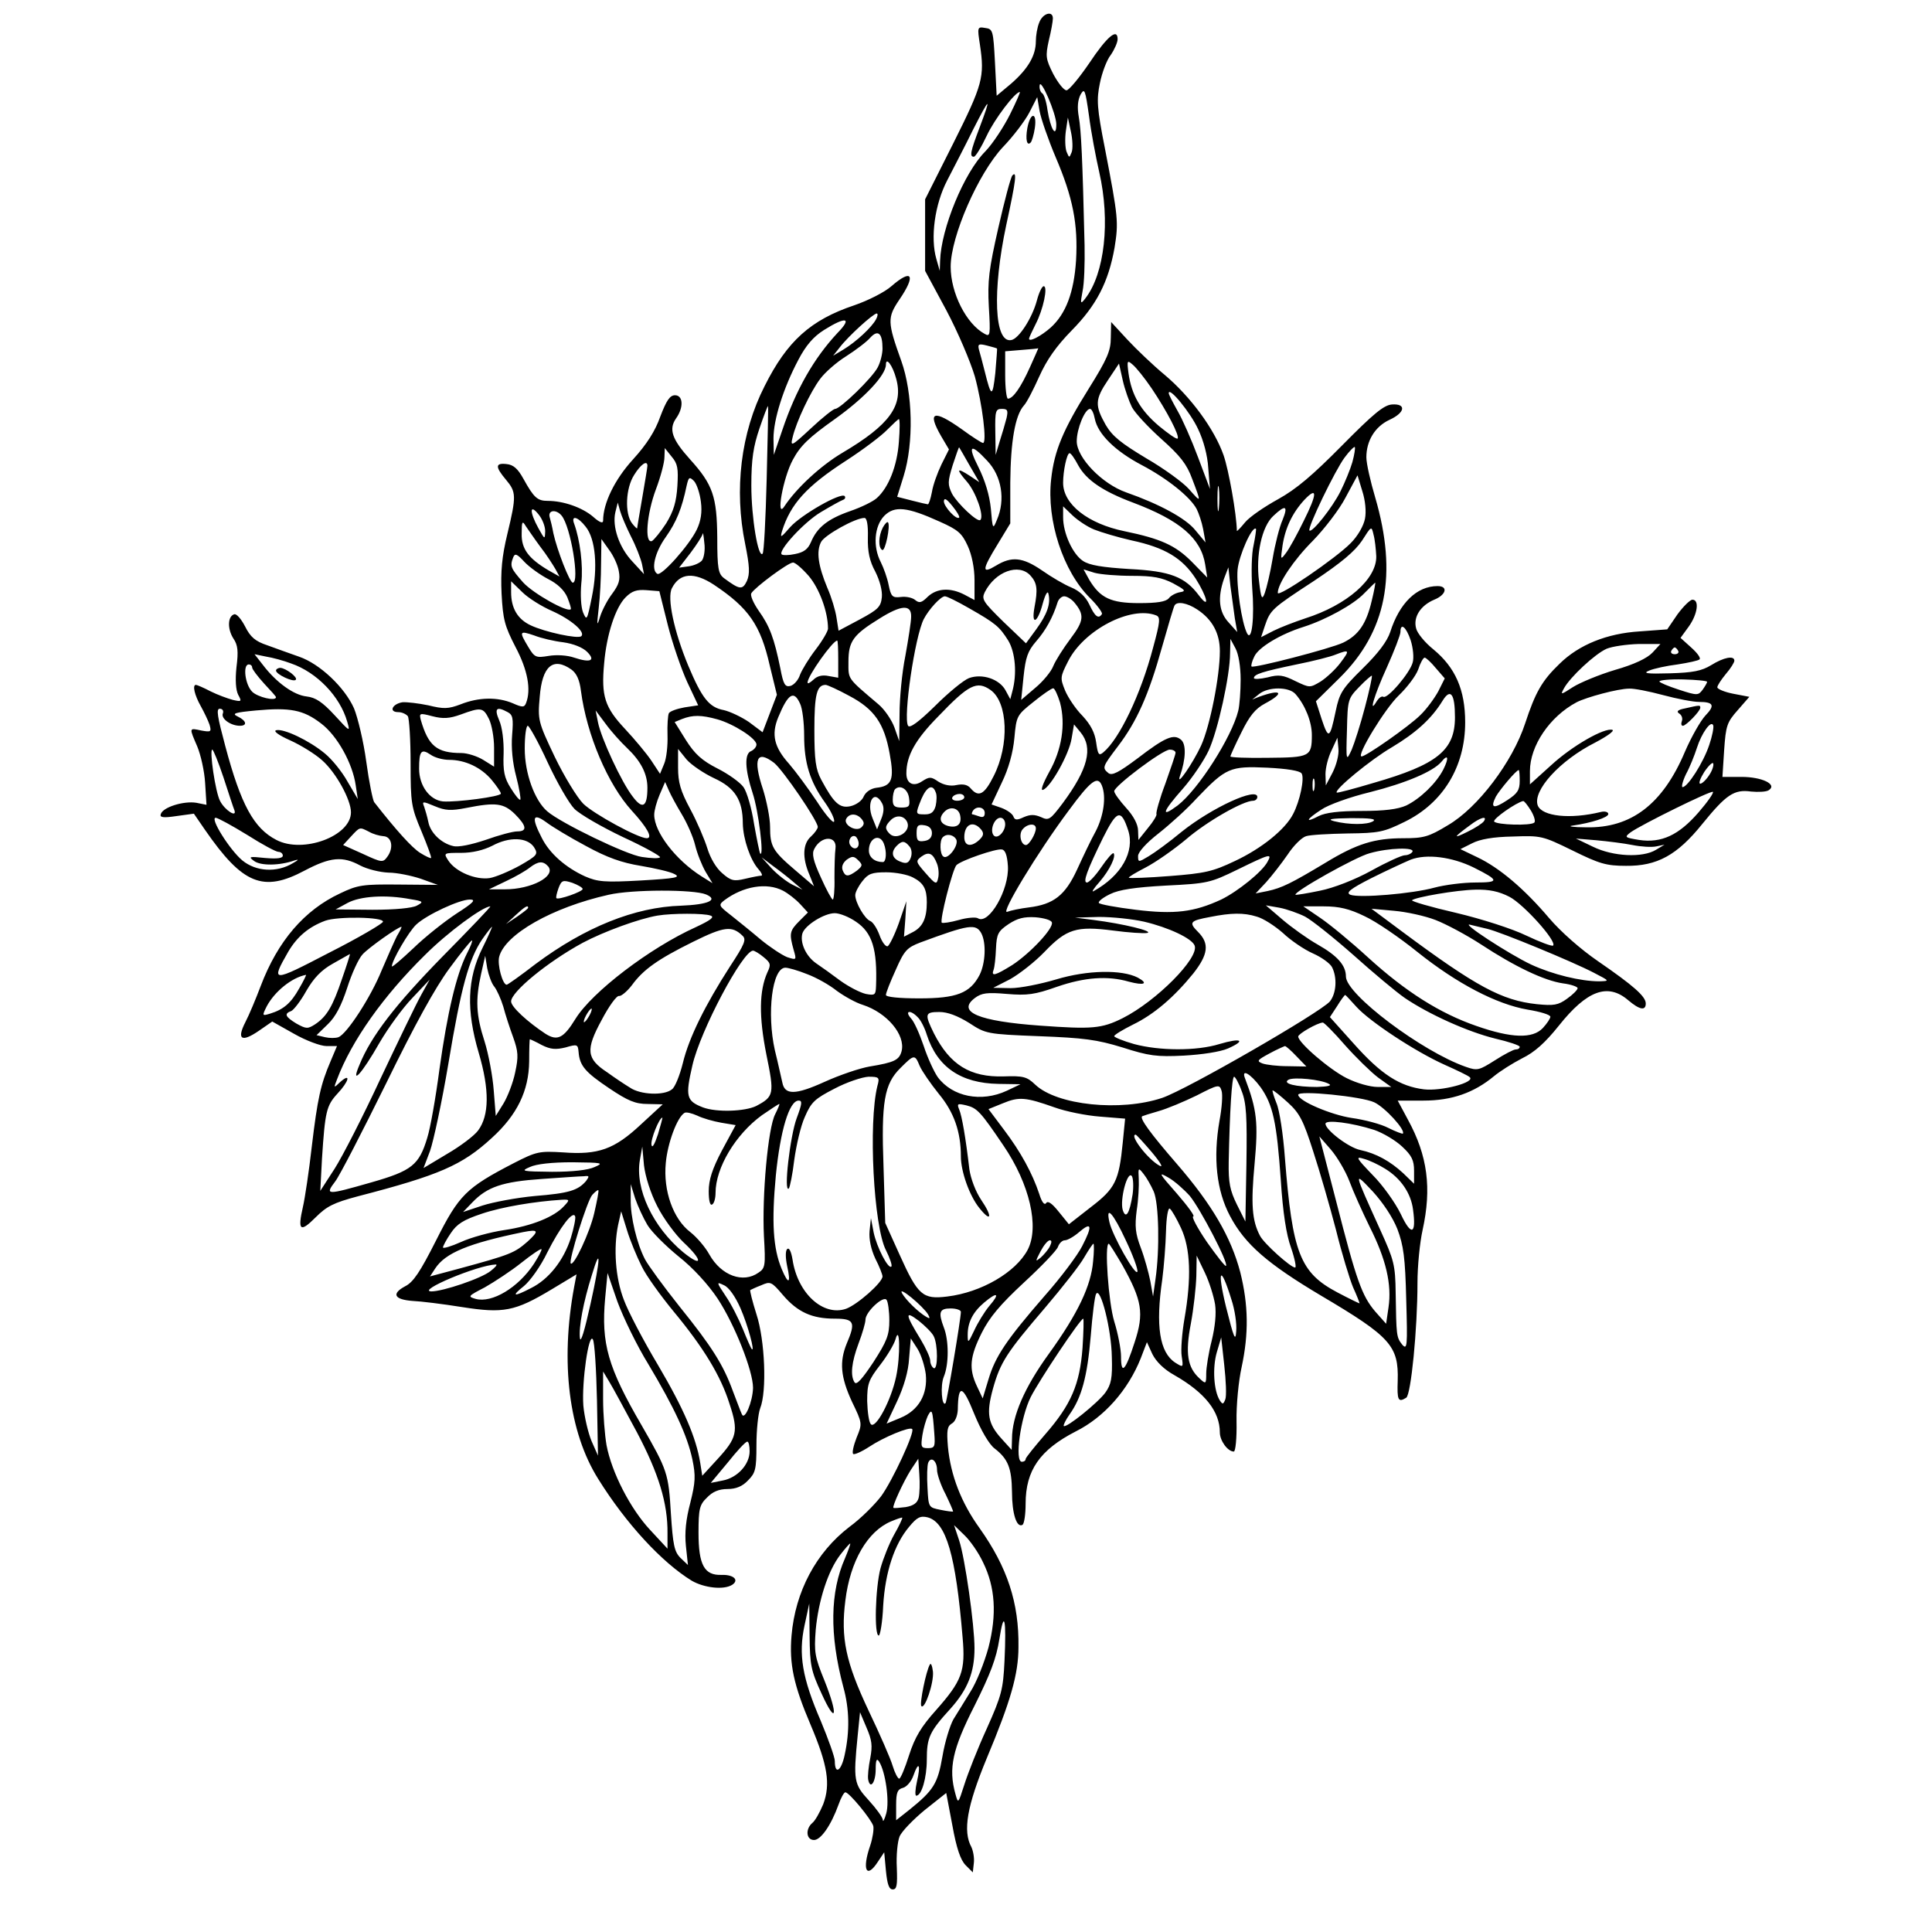 <?xml version="1.0" encoding="UTF-8" standalone="yes"?>
<svg version="1.0" xmlns="http://www.w3.org/2000/svg" width="100mm" height="100mm" viewBox="0 0 479 567" preserveAspectRatio="xMidYMid meet">
  <g transform="translate(0,567) scale(0.1,-0.1)" fill="#000000" stroke="none">
    <path d="M2610 5604 c-6 -14 -10 -39 -10 -55 0 -42 -23 -81 -72 -124 l-43 -36
-5 98 c-5 94 -6 98 -29 101 -23 4 -23 2 -15 -50 14 -94 8 -116 -78 -288 l-83
-165 0 -105 0 -105 62 -115 c34 -64 71 -151 84 -195 22 -81 36 -195 24 -195
-4 0 -32 18 -62 40 -83 59 -103 53 -61 -20 l23 -39 -22 -44 c-12 -25 -25 -61
-28 -81 -4 -20 -9 -36 -12 -36 -2 0 -24 5 -47 11 l-43 11 19 61 c30 97 27 243
-7 338 -41 114 -41 127 -6 179 50 73 38 93 -23 40 -19 -17 -68 -42 -109 -56
-128 -43 -197 -105 -263 -237 -70 -137 -90 -304 -57 -464 13 -65 14 -87 5
-108 -13 -27 -21 -26 -67 8 -17 13 -20 28 -20 119 -1 121 -13 156 -80 230 -53
59 -63 88 -41 120 23 32 21 68 -3 68 -15 0 -25 -15 -43 -62 -15 -43 -40 -82
-80 -126 -54 -59 -88 -129 -88 -180 0 -9 -10 -6 -30 12 -32 27 -87 46 -132 46
-31 0 -41 9 -72 65 -16 29 -29 41 -49 43 -34 4 -34 -8 -2 -46 30 -36 31 -47 4
-159 -16 -66 -20 -110 -17 -175 4 -76 9 -95 41 -157 36 -68 46 -125 31 -164
-5 -13 -10 -14 -39 -1 -45 19 -100 18 -153 -3 -37 -14 -50 -14 -95 -3 -29 6
-63 10 -76 9 -30 -5 -41 -29 -12 -29 11 0 23 -6 28 -12 4 -7 8 -69 8 -138 0
-118 2 -129 32 -200 17 -41 30 -76 28 -78 -1 -2 -16 5 -32 15 -24 15 -70 66
-135 149 -4 6 -15 59 -23 118 -8 60 -25 130 -36 157 -27 61 -100 131 -162 152
-26 9 -67 24 -92 33 -36 12 -50 24 -66 56 -11 21 -25 38 -32 35 -19 -6 -20
-43 -2 -71 13 -19 15 -37 9 -84 -4 -38 -2 -67 5 -81 11 -20 10 -21 -16 -15
-15 4 -45 15 -65 25 -21 11 -40 19 -43 19 -11 0 -4 -30 14 -62 10 -18 22 -43
26 -55 6 -21 4 -22 -24 -17 -37 8 -36 9 -12 -47 10 -24 21 -72 23 -107 l4 -64
-30 6 c-37 6 -98 -13 -104 -33 -4 -10 6 -12 46 -6 l51 7 33 -48 c110 -159 170
-184 292 -119 76 40 111 43 163 15 21 -11 58 -20 83 -21 25 0 68 -9 95 -18
l50 -18 -115 1 c-105 1 -120 -1 -172 -26 -105 -49 -183 -140 -233 -272 -14
-37 -34 -85 -45 -106 -26 -51 -11 -60 40 -25 l39 27 64 -36 c35 -20 78 -36 95
-36 l31 0 -19 -45 c-29 -68 -38 -108 -55 -250 -8 -71 -20 -151 -26 -177 -16
-70 -8 -76 37 -31 33 33 53 43 124 62 239 62 306 91 393 171 75 68 109 139
110 225 0 36 1 65 2 65 1 0 17 -7 35 -17 26 -13 41 -14 70 -7 34 10 36 9 38
-13 3 -41 20 -60 90 -107 55 -37 77 -46 113 -46 l44 -1 -64 -59 c-78 -73 -125
-90 -229 -82 -69 4 -77 3 -145 -32 -139 -72 -160 -93 -227 -226 -47 -93 -67
-123 -91 -135 -41 -22 -32 -39 22 -43 24 -1 89 -9 145 -18 121 -19 155 -13
263 52 l73 44 -7 -37 c-41 -221 -16 -426 71 -564 81 -130 186 -244 274 -298
36 -21 94 -28 119 -12 21 14 4 30 -31 29 -51 -2 -68 29 -68 124 0 70 3 82 25
103 16 17 35 25 60 25 25 0 44 8 60 25 22 22 25 32 25 104 0 44 5 92 11 108
20 50 14 200 -11 276 -12 38 -20 70 -18 71 2 1 16 8 32 14 27 12 30 11 64 -29
43 -50 85 -69 152 -69 57 0 62 -10 35 -73 -22 -54 -18 -98 15 -170 31 -64 31
-65 14 -106 -9 -23 -14 -45 -10 -48 3 -3 24 6 47 21 42 28 119 60 126 52 9 -8
-58 -152 -91 -197 -19 -25 -60 -66 -93 -90 -98 -75 -159 -190 -170 -319 -7
-83 6 -145 56 -262 50 -118 59 -174 37 -233 -10 -24 -24 -49 -32 -55 -21 -18
-18 -50 5 -50 20 0 50 43 72 104 7 20 16 36 20 36 11 0 76 -79 82 -99 2 -10
-2 -36 -9 -57 -25 -72 -11 -100 23 -47 l18 27 5 -54 c4 -40 9 -55 20 -55 12 0
14 12 12 64 -2 35 2 76 8 91 6 15 40 50 74 78 l63 50 18 -95 c12 -67 24 -102
39 -117 l21 -21 3 27 c2 15 -2 36 -7 47 -26 47 -13 121 45 261 70 167 93 247
93 326 2 130 -33 235 -114 349 -54 75 -85 155 -93 239 -4 48 -2 60 11 68 10 5
17 22 18 41 1 76 14 73 48 -12 20 -49 44 -90 60 -102 40 -31 50 -58 51 -127 0
-65 14 -107 31 -97 5 4 9 31 9 62 0 98 42 158 147 212 84 42 154 122 191 215
l18 47 16 -35 c11 -22 34 -45 65 -62 89 -51 133 -106 133 -168 0 -24 23 -56
41 -56 5 0 9 39 8 88 -1 48 6 120 15 160 21 98 20 182 -4 278 -27 103 -83 199
-186 318 -78 90 -110 134 -102 140 2 1 23 8 48 15 25 7 75 28 112 46 64 33 67
33 73 14 4 -11 1 -51 -6 -88 -19 -109 -9 -205 31 -280 44 -83 110 -140 268
-234 203 -120 227 -147 224 -249 -2 -57 1 -65 25 -50 14 9 33 201 33 337 0 50
7 119 15 155 27 123 15 218 -43 324 l-30 56 76 0 c83 0 148 23 207 72 17 14
53 37 82 52 37 18 68 46 108 96 82 103 143 126 203 75 34 -29 52 -32 52 -10 0
21 -37 53 -140 124 -51 35 -109 86 -144 127 -72 85 -145 147 -210 178 l-50 24
34 17 c23 12 62 19 120 20 83 3 87 2 175 -41 79 -39 99 -45 157 -45 91 -1 150
31 224 123 70 86 93 102 143 95 21 -2 45 -1 52 4 26 17 -20 39 -80 39 l-56 0
5 78 c5 72 8 82 40 118 l34 39 -47 9 c-26 5 -47 14 -47 19 0 5 11 22 25 39 14
16 25 34 25 39 0 16 -31 10 -68 -13 -28 -17 -53 -22 -121 -24 -68 -2 -81 0
-61 8 14 6 51 14 83 18 32 5 61 11 65 15 4 4 -7 19 -25 35 l-31 28 24 33 c26
36 32 79 11 79 -7 0 -27 -20 -44 -43 l-30 -44 -81 -6 c-96 -6 -178 -39 -235
-95 -52 -50 -71 -84 -101 -175 -37 -113 -139 -248 -227 -299 -56 -34 -71 -38
-130 -38 -85 0 -137 -16 -229 -72 -100 -60 -128 -74 -170 -83 l-35 -7 31 33
c17 19 45 55 63 81 17 26 41 50 54 54 12 4 67 7 122 8 92 1 106 4 167 34 113
55 178 162 178 292 0 96 -29 161 -93 214 -25 20 -48 48 -51 62 -9 33 13 67 53
84 35 14 42 40 10 40 -61 0 -112 -50 -139 -135 -9 -27 -35 -62 -81 -107 -60
-59 -68 -72 -79 -125 -17 -81 -21 -84 -41 -24 l-17 53 69 68 c138 136 171 304
105 530 -14 47 -26 100 -26 118 0 48 25 90 68 110 46 21 50 48 7 45 -24 -2
-54 -27 -146 -120 -87 -88 -134 -128 -188 -158 -40 -22 -84 -52 -97 -68 -13
-16 -24 -27 -24 -25 -1 50 -24 179 -39 222 -27 77 -97 172 -173 236 -35 29
-84 76 -110 104 l-47 51 -1 -46 c0 -38 -10 -62 -65 -150 -75 -120 -101 -182
-110 -265 -14 -121 35 -271 114 -349 22 -22 37 -43 35 -47 -10 -16 -21 -7 -37
28 -11 23 -29 40 -53 50 -20 8 -59 31 -86 50 -57 39 -89 42 -135 14 -43 -26
-41 -12 5 63 l37 61 0 120 c1 120 14 197 40 226 8 8 28 47 45 85 22 49 50 89
95 135 73 74 108 142 126 243 12 75 11 88 -28 290 -24 121 -25 145 -15 193 6
30 20 68 32 83 11 16 20 37 20 46 0 34 -31 8 -83 -70 -30 -44 -60 -80 -67 -80
-8 0 -25 22 -39 48 -22 44 -23 52 -13 98 7 28 12 57 12 65 0 24 -30 15 -40
-12z m50 -299 c0 -42 -17 -14 -26 43 -3 23 -10 45 -15 48 -5 3 -9 13 -8 22 1
29 49 -81 49 -113z m126 -140 c33 -144 16 -298 -41 -371 -14 -18 -15 -16 -8
21 5 22 7 83 6 135 -6 253 -10 338 -17 377 -5 28 -3 49 5 65 12 21 14 15 25
-62 6 -47 20 -121 30 -165z m-262 169 c-18 -36 -50 -85 -72 -108 -63 -63 -130
-227 -133 -321 l-1 -30 -10 35 c-18 62 -5 160 32 231 18 35 53 102 76 149 50
98 54 99 19 6 -27 -71 -30 -86 -17 -86 5 0 22 28 38 62 23 49 83 128 97 128 2
0 -11 -30 -29 -66z m134 -125 c51 -119 66 -197 60 -303 -6 -94 -30 -157 -74
-197 -28 -25 -64 -44 -64 -33 0 3 9 22 19 42 23 44 37 112 24 112 -5 0 -14
-19 -20 -42 -14 -52 -53 -112 -75 -116 -50 -10 -56 144 -15 337 29 133 32 161
18 146 -5 -6 -23 -74 -41 -153 -28 -123 -32 -157 -28 -232 5 -84 4 -89 -12
-80 -54 29 -100 120 -100 197 0 89 81 274 153 351 30 31 65 77 78 102 l23 45
7 -41 c4 -22 25 -83 47 -135z m47 14 c-7 -17 -7 -17 -15 2 -4 11 -5 38 -2 60
l6 40 9 -42 c5 -23 6 -50 2 -60z m-574 -490 c-12 -23 -58 -66 -96 -89 l-30
-18 19 24 c25 33 99 100 109 100 4 0 3 -8 -2 -17z m-113 -40 c-69 -74 -122
-166 -162 -285 l-25 -73 -1 48 c0 56 29 148 73 231 22 42 44 68 76 88 64 40
83 36 39 -9z m132 -46 c0 -15 -6 -40 -14 -55 -16 -31 -110 -122 -125 -122 -5
0 -37 -25 -71 -57 -57 -53 -61 -55 -54 -27 11 47 53 135 81 172 14 19 48 49
77 67 28 18 60 42 70 54 23 25 36 13 36 -32z m336 0 c1 -1 -2 -33 -5 -72 -8
-72 -12 -72 -31 5 -6 25 -14 53 -17 64 -4 16 -1 18 23 12 16 -4 30 -8 30 -9z
m97 -54 c-27 -60 -50 -93 -65 -93 -4 0 -8 31 -8 69 l0 70 48 4 c26 2 48 4 49
5 1 1 -10 -24 -24 -55z m-393 -34 c22 -79 -19 -136 -158 -218 -64 -38 -135
-104 -170 -157 -26 -40 -4 84 25 137 22 41 47 65 123 119 87 62 150 129 150
160 0 24 20 -3 30 -41z m750 -29 c45 -67 83 -140 76 -147 -3 -3 -27 14 -55 37
-54 46 -80 91 -89 154 -5 38 -4 40 12 26 10 -8 35 -39 56 -70z m-58 -55 c9
-17 48 -59 86 -93 56 -50 75 -74 91 -118 27 -71 27 -71 -10 -29 -17 19 -73 60
-125 90 -73 44 -99 64 -119 98 -32 57 -32 74 7 132 l32 48 11 -49 c6 -27 19
-63 27 -79z m194 -64 c16 -33 28 -78 30 -115 l5 -61 -35 93 c-19 51 -46 112
-60 136 -14 25 -26 48 -26 52 0 21 64 -57 86 -105z m-1266 -148 c-3 -117 -8
-215 -12 -218 -13 -14 -33 106 -33 200 0 78 6 115 24 168 13 38 24 67 25 65 1
-2 -1 -98 -4 -215z m704 180 c-4 -16 -13 -46 -20 -68 l-12 -40 -1 68 c-1 61 1
67 19 67 17 0 19 -4 14 -27z m259 -2 c9 -45 60 -95 138 -136 74 -39 142 -93
161 -129 6 -12 15 -38 19 -59 l7 -39 -30 36 c-28 35 -106 77 -203 111 -71 25
-145 102 -145 150 0 37 24 95 39 95 5 0 11 -13 14 -29z m-575 -68 c-5 -70 -30
-134 -65 -165 -11 -10 -46 -27 -78 -38 -66 -23 -97 -48 -115 -91 -9 -21 -21
-30 -47 -35 -18 -4 -36 -4 -39 -1 -11 11 66 95 115 124 30 18 59 34 65 36 6 2
8 7 5 11 -11 12 -128 -55 -160 -91 -27 -31 -30 -33 -24 -12 25 80 72 132 188
207 51 33 105 74 121 91 17 17 32 31 34 31 3 0 3 -30 0 -67z m207 -68 l29 -50
-27 18 c-40 26 -42 21 -9 -17 26 -30 51 -101 39 -112 -8 -8 -67 48 -83 77 -13
27 -13 35 2 84 10 30 18 54 19 52 1 -1 14 -24 30 -52z m52 13 c43 -45 54 -115
29 -173 -12 -30 -13 -29 -18 32 -4 40 -17 83 -37 123 -32 63 -23 71 26 18z
m1072 -4 c-6 -21 -22 -60 -35 -86 -24 -48 -83 -122 -91 -115 -7 7 76 178 103
214 14 19 28 33 30 31 2 -2 -1 -22 -7 -44z m-1981 -70 c-3 -47 -11 -74 -33
-110 -17 -26 -36 -49 -42 -52 -22 -7 -15 80 12 152 14 37 25 79 25 94 l1 27
20 -25 c18 -21 20 -35 17 -86z m1176 61 c24 -44 73 -77 161 -110 138 -52 200
-105 212 -182 l6 -38 -46 47 c-48 48 -91 67 -197 89 -107 22 -180 79 -180 142
0 35 11 87 19 87 4 0 15 -16 25 -35z m-1264 -2 c0 -5 -7 -46 -15 -93 -8 -47
-15 -87 -15 -90 0 -3 -7 4 -15 14 -22 29 -19 103 6 142 19 31 39 45 39 27z
m157 -106 c4 -30 0 -56 -12 -81 -22 -46 -104 -138 -116 -130 -19 11 -8 62 25
108 31 44 47 83 61 150 6 26 8 28 22 14 8 -9 17 -36 20 -61z m1949 -49 c-4
-21 -21 -51 -42 -72 -43 -44 -214 -161 -214 -146 0 27 47 97 103 153 34 35 78
92 96 127 l35 65 14 -46 c9 -28 12 -60 8 -81z m-429 30 c-2 -18 -4 -6 -4 27 0
33 2 48 4 33 2 -15 2 -42 0 -60z m249 -37 c-19 -39 -42 -81 -52 -94 -16 -21
-16 -21 -10 22 8 52 29 96 64 134 39 41 38 18 -2 -62z m-1011 10 c-8 -8 -45
32 -45 48 1 11 8 7 25 -14 13 -16 22 -31 20 -34z m-963 -56 c14 -27 28 -63 32
-80 l6 -30 -34 37 c-39 41 -60 103 -50 145 l7 28 7 -25 c4 -14 18 -47 32 -75z
m-252 16 c-1 -25 -1 -25 -20 9 -26 47 -26 73 0 41 11 -13 20 -35 20 -50z
m1158 28 c54 -24 65 -34 82 -71 12 -26 20 -65 20 -101 l0 -58 -30 16 c-41 21
-80 19 -107 -6 -18 -18 -25 -20 -37 -10 -8 7 -27 11 -42 9 -25 -3 -29 1 -36
35 -4 21 -15 51 -23 67 -24 46 -19 106 10 136 30 30 66 27 163 -17z m453 -23
c20 -8 70 -23 110 -32 98 -21 149 -52 188 -112 34 -54 43 -93 10 -50 -41 55
-84 72 -204 78 -80 5 -118 11 -137 24 -30 20 -58 81 -58 128 l0 32 28 -27 c15
-14 43 -33 63 -41z m553 28 c-9 -20 -22 -71 -29 -113 -7 -42 -18 -87 -23 -101
-8 -22 -11 -18 -17 34 -10 77 8 161 42 192 36 34 44 30 27 -12z m-2116 13 c27
-32 54 -197 33 -197 -9 0 -46 95 -57 145 -3 17 -8 38 -11 48 -5 20 19 23 35 4z
m71 -33 c29 -36 36 -119 18 -206 -14 -69 -15 -71 -26 -45 -6 16 -8 51 -5 85 6
53 -4 128 -21 175 -10 26 11 21 34 -9z m828 -31 c-1 -42 5 -70 22 -101 13 -26
21 -56 19 -75 -3 -28 -11 -36 -65 -65 l-62 -33 -6 38 c-3 21 -15 61 -27 88
-27 65 -33 107 -18 135 11 20 100 70 127 70 7 0 11 -20 10 -57z m-961 -28 c18
-23 37 -53 44 -65 l12 -22 -32 18 c-59 35 -80 63 -79 108 0 36 2 39 12 22 7
-10 26 -38 43 -61z m2453 -27 c2 -67 -86 -144 -209 -183 -30 -10 -72 -26 -92
-36 l-37 -19 11 33 c16 47 20 51 144 132 81 54 120 87 141 118 28 44 28 44 34
18 4 -14 7 -43 8 -63z m-360 32 c-6 -25 -7 -80 -4 -126 7 -85 -1 -159 -15
-133 -16 31 -32 141 -28 187 4 42 43 130 54 120 1 -2 -2 -24 -7 -48z m-1619
-45 c-6 -7 -23 -15 -39 -17 l-28 -4 34 44 c18 24 34 49 35 55 1 7 3 -5 5 -26
3 -21 -1 -44 -7 -52z m-244 -31 c5 -26 0 -40 -19 -66 -14 -18 -30 -49 -36 -68
-9 -30 -10 -27 -4 25 4 33 7 92 7 131 l1 72 22 -31 c13 -17 26 -45 29 -63z
m-208 -23 c28 -14 48 -33 57 -54 7 -18 12 -33 10 -35 -10 -10 -110 46 -140 79
-36 41 -39 47 -29 73 5 13 11 11 33 -13 14 -15 46 -38 69 -50z m766 8 c31 -37
56 -105 56 -154 0 -7 -16 -35 -36 -61 -20 -26 -40 -59 -46 -74 -5 -16 -18 -30
-28 -33 -16 -4 -21 4 -30 52 -18 88 -31 123 -63 168 -16 23 -26 46 -22 52 10
17 108 90 122 90 6 1 27 -17 47 -40z m650 2 c20 -22 22 -41 12 -93 -10 -55 9
-47 24 10 8 29 15 40 17 29 7 -29 -4 -60 -36 -104 l-30 -41 -66 63 c-60 59
-65 66 -55 87 31 61 100 86 134 49z m299 -1 c61 0 87 -5 120 -22 35 -19 39
-23 20 -26 -12 -2 -27 -10 -33 -18 -9 -10 -34 -14 -87 -14 -83 0 -114 15 -146
68 l-17 31 32 -10 c18 -5 68 -9 111 -9z m301 -125 l7 -40 -25 28 c-29 31 -33
73 -14 128 l13 34 6 -55 c4 -30 10 -73 13 -95z m-1529 99 c102 -68 137 -118
164 -237 l21 -86 -21 -55 -21 -55 -40 30 c-22 15 -56 31 -74 35 -43 8 -64 35
-104 130 -42 101 -63 200 -48 228 23 45 65 48 123 10z m-475 -77 c56 -25 99
-62 86 -74 -9 -9 -107 12 -149 32 -38 18 -57 50 -57 97 l0 32 33 -32 c17 -17
57 -42 87 -55z m2406 31 c-16 -69 -39 -102 -84 -124 -38 -18 -263 -76 -269
-70 -2 2 1 15 8 29 12 27 77 66 144 87 66 21 148 66 179 99 17 17 31 31 32 31
1 0 -3 -24 -10 -52z m-2066 -73 c14 -55 40 -130 57 -167 l32 -68 -40 -6 c-22
-4 -42 -11 -46 -17 -3 -6 -5 -35 -4 -65 1 -30 -3 -68 -10 -84 l-12 -29 -25 38
c-14 21 -49 63 -78 94 -59 63 -70 96 -61 192 7 84 33 164 63 194 19 19 33 23
61 21 l38 -3 25 -100z m884 50 c79 -45 89 -54 115 -95 21 -35 26 -98 12 -149
l-6 -23 -14 26 c-18 33 -68 50 -107 36 -16 -6 -61 -43 -100 -82 -48 -47 -74
-66 -79 -58 -15 24 20 262 46 313 15 29 50 67 62 67 6 0 38 -16 71 -35z m308
18 c31 -37 30 -54 -10 -107 -21 -28 -44 -64 -51 -81 -6 -16 -30 -45 -53 -64
l-41 -35 7 69 c6 56 12 74 37 103 28 32 49 70 63 115 3 9 12 17 19 17 8 0 21
-8 29 -17z m362 -22 c44 -29 66 -70 66 -122 0 -74 -29 -220 -55 -277 -24 -52
-75 -126 -62 -89 17 48 19 93 3 106 -21 18 -46 8 -128 -55 -55 -41 -74 -51
-85 -43 -19 16 -18 18 28 79 55 72 90 150 129 290 18 63 34 118 37 123 7 13
37 8 67 -12z m-840 -21 c0 -14 -8 -65 -17 -115 -10 -49 -17 -126 -17 -170 l-1
-80 -14 40 c-8 22 -29 53 -47 68 -93 79 -88 72 -88 125 0 60 14 79 90 126 65
41 95 43 94 6z m719 4 c13 -5 12 -18 -9 -95 -36 -137 -99 -268 -146 -307 -13
-11 -16 -7 -21 29 -4 29 -16 52 -40 78 -20 20 -42 53 -51 74 -15 37 -15 40 9
87 46 91 184 163 258 134z m747 -73 c7 -22 10 -51 6 -65 -8 -31 -74 -108 -86
-101 -5 3 -13 -3 -19 -12 -26 -44 -8 17 29 98 22 49 40 96 40 104 0 29 17 15
30 -24z m-2487 -6 c29 -4 57 -15 70 -28 26 -26 10 -33 -38 -17 -20 7 -52 9
-75 5 -37 -6 -41 -5 -60 27 -27 45 -26 48 18 33 20 -8 59 -17 85 -20z m807
-50 l0 -54 -28 5 c-19 4 -34 0 -45 -11 -10 -9 -17 -13 -17 -8 0 19 74 123 87
123 2 0 3 -25 3 -55z m1181 -59 c0 -34 -3 -76 -7 -92 -19 -77 -117 -231 -178
-278 -51 -38 -45 -19 16 50 28 32 62 83 75 111 27 58 63 221 63 286 l1 42 15
-28 c9 -17 15 -54 15 -91z m1209 79 c-16 -17 -54 -35 -110 -51 -47 -14 -102
-37 -123 -50 -37 -24 -38 -24 -27 -4 18 33 91 101 125 116 17 7 59 13 94 14
l64 0 -23 -25z m75 5 c3 -5 -1 -10 -10 -10 -9 0 -13 5 -10 10 3 6 8 10 10 10
2 0 7 -4 10 -10z m-991 -35 c-14 -19 -41 -44 -58 -55 -32 -19 -32 -19 -74 1
-36 18 -49 20 -82 11 -22 -5 -40 -6 -40 -2 0 11 24 19 125 40 50 10 101 23
115 29 41 16 42 13 14 -24z m-3080 -2 c76 -26 144 -97 165 -171 9 -31 8 -30
-37 19 -36 39 -56 52 -82 55 -38 4 -89 41 -128 92 l-25 32 34 -7 c19 -3 52
-12 73 -20z m3360 -14 l26 -30 -19 -38 c-11 -20 -34 -52 -53 -70 -32 -32 -159
-121 -172 -121 -17 0 69 141 109 179 24 23 50 57 57 76 6 19 15 35 19 35 4 0
19 -14 33 -31z m-3474 2 c0 -5 16 -26 35 -47 19 -20 35 -38 35 -40 0 -13 -54
0 -70 16 -21 21 -28 80 -10 80 6 0 10 -4 10 -9z m937 -6 c15 -11 24 -30 28
-63 17 -129 79 -274 149 -351 45 -49 63 -81 44 -81 -25 0 -155 71 -186 101
-18 18 -56 80 -84 138 -49 103 -50 108 -44 176 7 90 39 118 93 80z m2329 -110
c-13 -50 -31 -106 -39 -125 -16 -35 -17 -35 -14 57 2 90 3 93 36 127 19 20 36
34 37 33 2 -1 -7 -43 -20 -92z m1004 74 c0 -3 -6 -13 -13 -23 -13 -17 -15 -18
-70 0 -31 10 -57 21 -57 24 0 4 31 7 70 6 38 -1 70 -4 70 -7z m-2518 -41 c74
-39 103 -81 119 -170 14 -76 7 -95 -39 -100 -16 -2 -31 -12 -37 -25 -5 -13
-22 -25 -39 -29 -32 -7 -49 9 -86 78 -16 30 -20 57 -20 146 0 103 7 132 33
132 5 0 36 -14 69 -32z m415 17 c51 -36 56 -161 9 -253 -27 -54 -44 -63 -67
-36 -9 11 -22 14 -42 10 -17 -4 -37 0 -53 10 -22 15 -26 15 -48 1 -25 -17 -46
-7 -46 23 0 52 26 99 94 168 89 93 113 105 153 77z m204 -37 c17 -64 5 -139
-32 -204 -19 -35 -26 -55 -18 -52 22 7 77 105 84 151 l7 41 19 -23 c38 -46 22
-108 -52 -208 -37 -49 -41 -52 -64 -41 -19 8 -31 8 -50 0 -21 -10 -27 -9 -31
2 -3 8 -19 19 -35 25 l-29 10 30 64 c20 41 33 88 37 131 6 65 7 67 56 106 27
22 53 40 58 40 4 0 13 -19 20 -42z m691 25 c29 -33 48 -82 48 -120 0 -64 -6
-66 -129 -67 -61 -1 -111 1 -110 4 0 3 14 34 32 70 24 49 41 70 69 85 60 32
49 44 -17 20 l-20 -8 20 16 c27 22 88 22 107 0z m1079 -3 c41 -11 88 -20 105
-20 43 0 48 -10 19 -40 -14 -15 -41 -62 -60 -106 -65 -154 -158 -225 -290
-222 -38 0 -56 3 -40 5 56 8 105 24 105 34 0 6 -10 9 -22 6 -90 -22 -172 -13
-185 19 -16 43 64 132 169 185 34 18 57 34 50 37 -23 7 -117 -46 -180 -104
l-62 -56 0 39 c0 74 58 160 137 202 29 15 122 40 154 40 14 1 59 -8 100 -19z
m-611 -65 c0 -97 -52 -139 -240 -193 -57 -17 -106 -30 -107 -28 -8 8 100 97
162 133 70 42 116 83 149 137 23 37 36 20 36 -49z m-1922 40 c7 -14 12 -57 12
-94 0 -80 17 -135 61 -196 17 -24 29 -49 27 -56 -2 -7 -25 19 -50 58 -26 39
-63 89 -82 111 -44 49 -53 86 -32 137 29 70 46 80 64 40z m-1694 -29 c-6 -15
23 -36 50 -36 23 0 19 15 -6 27 -19 9 -10 12 54 18 99 9 138 2 190 -38 48 -36
93 -118 102 -182 l6 -40 -30 51 c-16 29 -46 66 -67 83 -46 38 -120 73 -142 68
-10 -2 5 -14 41 -30 31 -14 73 -40 93 -58 41 -36 85 -116 85 -153 0 -70 -141
-122 -219 -81 -66 34 -104 103 -150 276 -23 86 -27 109 -16 109 8 0 12 -6 9
-14z m781 -16 c8 -16 15 -54 15 -84 l0 -56 -32 20 c-18 11 -47 20 -64 20 -72
0 -97 21 -119 97 -5 20 -4 21 34 11 31 -8 50 -7 83 5 60 22 66 21 83 -13z m55
20 c15 -8 17 -18 13 -67 -3 -37 1 -81 12 -122 9 -35 14 -65 12 -68 -3 -2 -15
13 -28 34 -19 30 -23 50 -21 101 1 37 -4 78 -13 98 -15 35 -8 42 25 24z m350
-105 c41 -39 60 -76 60 -117 0 -56 -14 -65 -43 -26 -33 42 -93 172 -102 218
l-7 35 30 -40 c16 -22 44 -53 62 -70z m265 84 c47 -13 115 -56 115 -74 0 -7
-7 -15 -15 -19 -21 -7 -19 -54 4 -124 17 -51 34 -189 22 -177 -2 3 -10 42 -18
87 -7 46 -21 94 -31 108 -10 14 -45 39 -77 55 -45 23 -66 42 -92 83 l-33 53
22 9 c31 12 56 12 103 -1z m2911 -76 c-17 -51 -63 -123 -78 -123 -4 0 0 17 10
38 11 20 25 55 32 77 14 44 42 83 48 66 2 -6 -3 -32 -12 -58z m-3409 -50 c28
-60 63 -121 79 -137 16 -16 80 -53 143 -83 63 -29 111 -56 108 -59 -3 -4 -27
-3 -53 1 -45 6 -239 100 -278 134 -37 32 -66 111 -66 184 0 37 4 67 9 67 4 0
31 -48 58 -107z m2304 -30 l-20 -38 -1 33 c0 19 8 50 18 70 l17 37 3 -32 c2
-18 -6 -48 -17 -70z m-3255 -15 c15 -46 29 -89 32 -96 8 -23 -28 0 -42 27 -14
26 -32 151 -23 151 3 0 18 -37 33 -82z m662 52 c47 0 94 -22 125 -59 15 -18
27 -36 27 -40 0 -9 -131 -26 -170 -23 -39 4 -70 46 -70 96 0 52 6 60 34 41 11
-8 35 -15 54 -15z m778 -54 c61 -28 84 -64 84 -133 1 -46 22 -107 46 -134 9
-10 13 -19 8 -19 -5 0 -26 -4 -47 -9 -33 -8 -42 -6 -67 16 -18 15 -35 44 -44
73 -8 26 -30 78 -50 115 -29 54 -36 79 -36 122 l0 55 25 -31 c14 -16 51 -41
81 -55z m1354 75 c0 -5 -14 -46 -30 -91 -17 -45 -28 -85 -26 -89 2 -3 -9 -22
-25 -41 l-28 -35 -1 27 c0 18 -13 43 -35 67 -19 21 -35 43 -35 49 0 15 142
122 163 122 9 0 17 -4 17 -9z m-1178 -30 c26 -21 128 -170 128 -188 0 -5 -9
-18 -20 -28 -24 -21 -26 -62 -5 -111 l14 -35 -55 47 c-67 57 -74 70 -74 128 0
25 -10 75 -21 110 -30 90 -18 116 33 77z m1964 -19 c-21 -41 -68 -86 -109
-106 -25 -11 -63 -16 -132 -16 -66 0 -105 -5 -125 -15 -42 -22 -37 -10 8 19
20 14 84 37 142 51 107 27 186 61 210 89 20 25 23 12 6 -22z m780 -17 c-9 -14
-21 -25 -26 -25 -6 0 0 16 12 35 13 19 25 30 26 24 2 -5 -3 -21 -12 -34z
m-1196 5 c9 -14 -5 -81 -25 -119 -23 -45 -92 -101 -171 -138 -65 -31 -88 -36
-191 -44 -64 -5 -118 -7 -120 -5 -2 2 20 15 49 30 29 15 82 52 118 82 60 52
168 114 198 114 6 0 12 5 12 11 0 30 -133 -31 -222 -102 -36 -30 -80 -62 -97
-72 -30 -18 -31 -18 -31 1 0 11 24 38 60 66 33 26 84 72 112 103 86 90 98 95
207 90 59 -3 96 -9 101 -17z m640 -22 c0 -27 -7 -37 -36 -56 -41 -27 -51 -24
-34 10 12 21 60 78 67 78 2 0 3 -15 3 -32z m-603 -25 c-3 -10 -5 -4 -5 12 0
17 2 24 5 18 2 -7 2 -21 0 -30z m-623 11 c13 -33 5 -88 -18 -133 -14 -25 -38
-76 -55 -113 -35 -76 -69 -102 -141 -111 -25 -3 -54 -9 -64 -13 -22 -9 89 175
181 298 64 87 85 103 97 72z m-1233 -84 c15 -25 33 -65 39 -90 6 -25 20 -60
31 -79 l20 -33 -32 20 c-76 48 -139 130 -139 181 0 12 7 38 16 59 l16 37 11
-25 c6 -14 23 -45 38 -70z m667 47 c3 -23 0 -27 -22 -27 -21 0 -26 5 -26 23 0
13 3 27 7 31 15 14 38 0 41 -27z m78 18 c4 -8 3 -26 0 -40 -5 -18 -13 -25 -31
-25 -29 0 -29 0 -11 45 16 37 33 45 42 20z m2239 -59 c-58 -67 -109 -91 -175
-81 -42 7 -43 8 -25 22 32 23 237 124 242 119 3 -3 -16 -30 -42 -60z m-2155
44 c0 -5 -9 -10 -21 -10 -11 0 -17 5 -14 10 3 6 13 10 21 10 8 0 14 -4 14 -10z
m-241 -18 c6 -11 5 -27 -3 -46 l-12 -30 -13 32 c-20 48 5 88 28 44z m-1220
-13 c86 17 109 14 142 -18 35 -35 37 -51 7 -51 -13 0 -54 -11 -93 -25 -42 -14
-80 -22 -95 -18 -35 8 -67 39 -73 71 -3 15 -9 35 -12 44 -7 17 -5 17 31 2 31
-13 47 -14 93 -5z m3124 -8 c9 -15 14 -31 10 -35 -10 -10 -111 -7 -118 3 -4 8
65 56 85 60 3 1 13 -12 23 -28z m-1675 -15 c5 -25 -9 -37 -36 -30 -24 7 -28
24 -10 42 17 17 42 11 46 -12z m72 8 c0 -11 -5 -14 -16 -10 -9 3 -18 6 -20 6
-3 0 -2 5 1 10 10 16 35 12 35 -6z m421 -51 c20 -62 -20 -133 -101 -178 -8 -5
-1 7 17 27 30 35 49 75 41 84 -3 2 -19 -16 -36 -41 -17 -25 -36 -45 -42 -45
-13 0 0 35 47 131 41 82 53 86 74 22z m-1591 -46 c62 -34 105 -49 160 -58 41
-7 86 -17 99 -24 20 -10 5 -13 -98 -19 -107 -6 -127 -4 -164 12 -57 26 -104
67 -127 113 -31 60 -27 75 13 46 17 -13 70 -45 117 -70z m809 79 c8 -10 8 -16
-2 -25 -17 -13 -54 10 -43 27 10 16 31 15 45 -2z m134 -10 c10 -27 -32 -53
-52 -33 -15 15 -14 23 4 41 17 16 40 12 48 -8z m-1938 -36 c44 -28 85 -50 92
-50 7 0 13 -5 13 -11 0 -8 -17 -10 -52 -7 -47 5 -50 4 -32 -9 19 -14 74 -14
119 2 13 4 11 1 -5 -8 -48 -29 -109 -25 -149 8 -37 31 -96 125 -78 125 6 0 48
-23 92 -50z m2225 31 c0 -23 -25 -47 -35 -31 -10 16 4 50 21 50 8 0 14 -8 14
-19z m1080 9 c-17 -11 -71 -11 -115 0 -22 6 -8 8 50 9 55 0 75 -2 65 -9z m325
0 c-4 -6 -25 -20 -48 -31 -44 -22 -42 -17 7 19 30 23 52 29 41 12z m-1620 -35
c0 -13 -8 -21 -22 -23 -19 -3 -23 1 -23 23 0 22 4 26 23 23 14 -2 22 -10 22
-23z m144 11 c9 -11 8 -18 -4 -30 -24 -23 -45 -20 -45 7 0 38 26 50 49 23z
m161 3 c0 -16 -20 -49 -29 -49 -15 0 -22 32 -10 46 14 17 39 19 39 3z m-1957
-10 c12 -7 30 -12 42 -13 25 -1 31 -34 12 -60 -13 -18 -16 -18 -72 8 l-58 26
23 25 c27 29 25 28 53 14z m1437 -35 c0 -16 -16 -19 -25 -4 -8 13 4 32 16 25
5 -4 9 -13 9 -21z m287 11 c6 -18 -25 -58 -38 -49 -11 6 -12 48 -2 57 12 12
33 7 40 -8z m-1240 -21 c13 -21 11 -24 -41 -54 -31 -17 -71 -34 -89 -37 -41
-6 -99 18 -121 51 -15 23 -14 23 37 23 34 0 66 8 92 21 50 27 102 25 122 -4z
m885 -4 c-2 -14 -3 -53 -3 -87 1 -35 -2 -63 -5 -63 -3 0 -19 29 -35 65 -23 50
-27 70 -19 84 20 39 67 39 62 1z m142 14 c9 -23 7 -54 -3 -54 -24 0 -41 14
-41 34 0 37 32 51 44 20z m2197 -4 c25 -5 56 -7 70 -4 l24 5 -25 -15 c-39 -24
-126 -20 -185 9 l-50 24 60 -5 c33 -3 81 -9 106 -14z m-2122 -4 c7 -8 8 -22 4
-33 -6 -16 -13 -19 -30 -12 -25 9 -30 28 -11 47 15 15 23 15 37 -2z m289 -58
c4 -69 -56 -173 -88 -153 -6 4 -32 2 -56 -5 -25 -7 -47 -10 -50 -8 -7 7 32
158 43 169 14 14 116 49 133 46 10 -1 16 -17 18 -49z m1187 42 c-3 -5 -13 -10
-22 -10 -9 0 -53 -20 -98 -45 -49 -27 -111 -51 -151 -59 -38 -8 -70 -13 -72
-12 -7 8 178 112 218 122 56 16 134 18 125 4z m-1395 -35 c5 -13 6 -32 3 -43
-4 -19 -8 -17 -36 15 -30 34 -30 36 -13 49 22 16 34 10 46 -21z m-235 -20
c-26 -19 -34 -19 -42 1 -4 11 1 22 12 31 16 11 21 11 34 -2 13 -13 13 -16 -4
-30z m1205 26 c-15 -29 -87 -87 -136 -111 -80 -37 -137 -44 -251 -30 -57 7
-106 16 -108 20 -3 4 12 16 33 26 26 13 73 20 164 25 122 6 130 8 210 47 96
47 102 48 88 23z m605 -17 c76 -38 76 -44 5 -44 -36 0 -90 -7 -120 -15 -65
-18 -220 -31 -247 -21 -14 6 -1 17 62 49 44 22 96 46 115 54 47 18 122 8 185
-23z m-1997 -42 l27 -23 -30 15 c-16 8 -43 29 -60 47 l-30 33 33 -25 c18 -13
45 -34 60 -47z m-719 45 c23 -29 -50 -67 -127 -67 l-47 0 50 24 c28 13 59 31
70 40 25 19 39 20 54 3z m1070 -32 c31 -16 41 -33 41 -73 0 -47 -12 -72 -40
-87 l-27 -14 4 52 3 52 -22 -64 c-13 -36 -28 -66 -33 -68 -6 -2 -17 13 -24 33
-7 19 -19 38 -27 41 -16 6 -44 54 -44 76 0 8 9 26 21 41 17 22 28 26 70 26 28
0 63 -7 78 -15z m-969 -34 c0 -8 -72 -33 -77 -27 -2 2 1 15 6 29 9 24 13 25
41 16 16 -6 30 -14 30 -18z m588 -5 c15 -8 37 -25 50 -39 l23 -25 -25 -25
c-29 -29 -30 -37 -17 -84 9 -31 9 -31 -19 -22 -15 6 -50 29 -78 52 -27 23 -67
55 -87 71 -36 28 -37 30 -19 44 55 41 124 53 172 28z m-226 -11 c38 -16 6 -30
-73 -33 -136 -4 -282 -63 -427 -171 -44 -34 -82 -61 -85 -61 -12 0 -28 59 -22
82 17 66 156 145 321 182 69 16 250 16 286 1z m2358 -7 c42 -22 140 -131 128
-143 -3 -3 -38 10 -78 29 -41 20 -131 49 -207 67 -74 17 -132 34 -129 37 10 9
131 30 186 31 40 1 69 -5 100 -21z m-3225 -7 c38 -6 39 -8 18 -19 -13 -7 -63
-12 -130 -12 l-108 1 35 19 c37 20 112 25 185 11z m135 -42 c-35 -23 -92 -68
-127 -102 -35 -33 -63 -57 -63 -53 0 17 50 103 72 123 30 28 126 73 157 73 19
0 11 -9 -39 -41z m-41 -126 c-139 -142 -210 -234 -244 -318 -27 -63 6 -28 59
65 25 43 68 102 96 131 l51 54 -25 -45 c-14 -25 -67 -135 -119 -245 -51 -110
-112 -229 -135 -265 l-42 -65 5 95 c9 138 13 155 45 190 34 36 41 63 9 35 -20
-19 -20 -19 -10 7 43 114 136 245 258 365 67 67 169 142 192 143 3 0 -60 -66
-140 -147z m251 143 c0 -3 -15 -14 -32 -26 l-33 -22 28 26 c27 25 37 31 37 22z
m2280 -26 c19 -10 82 -60 141 -112 58 -52 126 -109 152 -127 71 -48 184 -99
265 -119 39 -9 72 -20 72 -24 0 -5 -5 -8 -12 -8 -6 0 -33 -14 -61 -32 -46 -29
-51 -31 -85 -19 -129 45 -352 213 -352 265 0 33 -25 61 -83 94 -30 17 -76 50
-103 73 l-49 42 40 -7 c21 -4 55 -16 75 -26z m175 1 c33 -15 103 -63 155 -105
115 -92 231 -153 323 -169 37 -6 67 -15 67 -21 0 -5 -10 -20 -22 -33 -30 -32
-92 -30 -195 6 -107 37 -207 100 -318 201 -49 45 -112 97 -140 116 l-50 34 60
0 c45 0 75 -7 120 -29z m208 -11 c31 -12 91 -44 134 -72 99 -65 185 -106 240
-114 24 -3 43 -10 43 -14 0 -5 -14 -19 -31 -31 -26 -19 -39 -21 -89 -16 -102
11 -177 51 -395 213 l-90 67 66 -6 c36 -3 91 -15 122 -27z m-2128 13 c13 -4 2
-13 -43 -34 -135 -61 -304 -190 -353 -269 -35 -57 -53 -66 -88 -44 -53 35
-101 79 -101 95 0 28 107 116 210 172 62 33 166 71 220 80 42 7 137 7 155 0z
m427 -18 c48 -32 63 -81 59 -189 -1 -26 -3 -28 -30 -23 -17 4 -50 21 -75 39
-24 18 -56 41 -71 51 -30 21 -48 61 -40 88 8 24 64 59 95 59 14 0 42 -11 62
-25z m1176 15 c19 -5 53 -27 77 -48 23 -22 63 -49 88 -60 25 -11 50 -29 56
-40 16 -31 13 -77 -6 -101 -29 -33 -419 -258 -492 -283 -122 -41 -309 -22
-373 39 -24 23 -35 26 -92 24 -99 -3 -158 34 -205 126 -28 57 -27 63 16 63 24
0 53 -11 87 -32 49 -32 52 -33 205 -39 132 -5 170 -10 245 -33 78 -25 101 -28
180 -24 54 3 107 11 130 21 54 24 39 32 -25 13 -68 -21 -177 -20 -251 0 -32 9
-58 20 -58 23 0 4 25 19 55 34 62 30 121 81 177 150 44 56 48 88 14 122 -28
28 -24 33 36 44 60 12 98 13 136 1z m-2564 -15 c0 -5 -71 -47 -158 -91 -169
-88 -172 -88 -120 3 26 44 60 73 109 91 37 13 170 11 169 -3z m1963 -2 c6 -17
-64 -91 -116 -125 -50 -31 -63 -35 -55 -14 3 8 6 36 7 62 2 43 6 51 37 72 26
17 45 22 79 20 24 -2 46 -8 48 -15z m271 2 c72 -17 140 -49 148 -70 14 -36
-112 -163 -211 -213 -62 -31 -90 -33 -243 -22 -180 13 -245 40 -191 81 20 15
36 17 94 12 60 -5 82 -2 147 21 81 28 149 33 211 15 45 -12 59 -6 26 12 -47
24 -148 22 -238 -5 -47 -14 -107 -26 -135 -26 l-51 1 49 25 c27 15 72 50 101
80 65 68 94 77 202 63 45 -6 90 -9 100 -7 20 5 -71 27 -157 38 l-55 7 70 2
c39 0 98 -6 133 -14z m1007 -21 c39 -9 252 -97 313 -129 46 -24 47 -24 16 -25
-55 0 -137 20 -200 49 -66 31 -211 126 -179 117 11 -3 34 -8 50 -12z m-3200
-21 c-8 -16 -28 -61 -45 -101 -31 -77 -102 -187 -127 -196 -8 -3 -26 -3 -39 0
l-25 6 33 32 c23 22 40 55 57 107 13 41 33 85 45 98 17 19 103 80 114 81 2 0
-4 -12 -13 -27z m251 -35 c-45 -90 -48 -183 -11 -308 32 -108 31 -184 -2 -228
-11 -15 -52 -46 -90 -68 l-70 -42 19 50 c10 28 35 144 54 257 37 223 60 306
99 364 14 20 27 37 29 37 1 0 -11 -28 -28 -62z m763 36 c12 -11 7 -24 -37 -91
-72 -112 -120 -208 -138 -283 -9 -36 -23 -71 -32 -77 -23 -19 -93 -16 -123 5
-15 9 -45 29 -67 45 -61 40 -64 66 -16 154 21 40 44 72 51 70 6 -1 23 13 37
31 34 47 77 77 180 128 91 45 114 48 145 18z m701 7 c15 -29 12 -88 -5 -122
-28 -54 -68 -69 -177 -69 -60 0 -98 4 -98 10 0 6 13 39 29 74 25 57 33 65 72
80 143 53 163 56 179 27z m-1510 -60 c-31 -62 -57 -173 -80 -337 -11 -84 -27
-175 -36 -203 -24 -80 -45 -97 -164 -131 -133 -38 -137 -38 -106 3 13 17 80
147 149 287 85 174 144 281 186 338 33 45 63 82 66 82 3 0 -4 -18 -15 -39z
m871 -10 c21 -17 22 -22 11 -45 -24 -54 -25 -129 -3 -240 24 -117 23 -124 -30
-152 -33 -16 -116 -19 -156 -4 -49 19 -52 32 -31 123 23 102 148 337 178 337
4 0 18 -8 31 -19z m-1237 -63 c-28 -83 -45 -111 -79 -134 -22 -14 -26 -14 -55
2 -33 20 -37 29 -15 37 7 3 28 30 44 59 22 38 44 61 78 80 27 15 49 28 50 28
1 0 -9 -32 -23 -72z m447 -24 c7 -9 19 -35 26 -58 6 -23 19 -63 29 -90 15 -42
16 -57 6 -103 -6 -30 -22 -71 -34 -91 l-23 -37 -6 75 c-3 41 -15 106 -27 144
-25 77 -27 122 -10 198 l12 53 6 -37 c4 -20 13 -45 21 -54z m918 37 c27 -10
66 -32 87 -49 22 -16 56 -35 76 -41 71 -23 126 -88 114 -136 -7 -26 -21 -33
-94 -45 -29 -5 -88 -25 -132 -45 -86 -39 -117 -39 -124 -2 -3 12 -12 55 -22
95 -24 108 -8 242 31 242 8 0 37 -8 64 -19z m-1491 -42 c-24 -43 -46 -62 -86
-74 -23 -7 -23 -6 -9 22 23 43 73 84 115 92 2 1 -7 -18 -20 -40z m3103 -54
c39 -43 172 -131 259 -170 36 -16 69 -32 73 -36 19 -15 -82 -42 -134 -36 -71
9 -125 43 -206 134 l-70 78 21 32 c11 18 22 33 24 33 1 0 16 -16 33 -35z
m-2251 -25 c-6 -11 -13 -20 -16 -20 -2 0 0 9 6 20 6 11 13 20 16 20 2 0 0 -9
-6 -20z m963 -5 c9 -8 21 -32 27 -52 31 -95 100 -142 210 -144 l65 -1 -40 -19
c-75 -35 -160 -18 -203 40 -11 16 -30 57 -41 91 -12 35 -28 72 -38 82 -19 22
-1 25 20 3z m1254 -82 c32 -36 76 -79 97 -95 l39 -28 -40 0 c-22 0 -61 11 -91
26 -50 25 -142 104 -142 122 0 8 56 40 72 41 3 1 33 -29 65 -66z m-142 -33
l29 -30 -55 1 c-30 0 -63 4 -74 8 -18 7 -15 10 20 29 22 12 43 21 46 22 3 0
18 -13 34 -30z m-1106 -28 c7 -16 32 -52 56 -82 45 -54 65 -112 65 -184 0 -44
25 -115 54 -151 35 -44 40 -27 6 23 -17 25 -31 63 -35 90 -11 94 -22 157 -30
176 -7 17 -5 18 21 12 32 -8 42 -19 109 -118 77 -113 106 -239 71 -306 -35
-66 -136 -125 -236 -137 -72 -9 -86 3 -140 123 l-42 93 -5 164 c-7 191 2 244
50 291 40 40 42 40 56 6z m1000 -62 c37 -52 48 -103 60 -275 6 -93 16 -159 30
-197 11 -32 16 -58 12 -58 -13 0 -91 70 -103 93 -24 45 -27 94 -16 212 11 120
7 158 -28 250 -12 30 16 14 45 -25z m-1124 3 c-27 -109 -11 -412 25 -482 12
-24 19 -45 16 -48 -9 -9 -43 57 -52 100 l-8 42 -4 -38 c-2 -24 4 -53 17 -81
12 -23 21 -47 21 -52 0 -18 -74 -83 -107 -95 -67 -23 -142 45 -157 144 -4 24
-10 37 -16 31 -5 -5 -5 -25 0 -49 12 -53 4 -57 -16 -9 -25 60 -30 137 -17 275
13 130 39 219 67 219 11 0 10 -9 -6 -52 -19 -51 -39 -220 -23 -206 3 3 11 41
16 84 6 43 19 100 31 126 19 44 29 53 87 83 36 19 81 34 100 35 31 0 33 -2 26
-27z m1069 -15 c14 -35 16 -76 14 -213 l-3 -170 -25 50 c-20 41 -25 63 -24
125 3 146 9 250 16 250 3 0 14 -19 22 -42z m256 21 c10 -5 -3 -8 -35 -9 -63 0
-102 10 -84 21 15 9 96 1 119 -12z m-120 -55 c34 -31 45 -52 74 -143 19 -58
49 -162 67 -231 17 -69 40 -144 50 -168 11 -24 19 -45 19 -47 0 -1 -29 13 -65
32 -110 58 -132 116 -154 394 -5 69 -16 142 -25 162 -8 20 -13 37 -11 37 3 0
23 -16 45 -36z m253 1 c32 -15 93 -82 84 -92 -2 -1 -21 6 -43 17 -21 11 -70
24 -107 29 -60 9 -157 50 -157 68 0 14 187 -5 223 -22z m-938 -15 c33 -12 93
-24 133 -27 l74 -6 -7 -71 c-11 -112 -22 -134 -94 -189 l-64 -50 -30 37 c-20
25 -32 33 -37 25 -5 -7 -13 4 -20 27 -20 60 -54 123 -104 189 l-45 60 42 17
c48 20 67 18 152 -12z m-820 -20 c-21 -40 -39 -239 -33 -358 5 -86 4 -94 -16
-107 -45 -32 -109 -9 -144 53 -12 22 -37 51 -56 66 -50 38 -80 121 -72 203 5
57 33 134 55 147 5 3 21 -1 37 -8 16 -8 48 -17 71 -21 l42 -7 -40 -74 c-29
-55 -39 -87 -39 -120 0 -28 4 -43 10 -39 6 3 10 19 10 34 0 74 59 172 136 228
26 18 49 33 51 33 2 0 -4 -14 -12 -30z m-344 -59 c-10 -30 -17 -42 -19 -31 -3
16 23 80 32 80 1 0 -5 -22 -13 -49z m2102 13 c26 -9 63 -31 82 -49 28 -26 35
-40 35 -71 l0 -38 -32 31 c-38 35 -79 58 -126 68 -34 7 -102 59 -102 77 0 13
77 3 143 -18z m-653 -65 c26 -31 35 -47 23 -40 -34 18 -90 91 -70 91 2 0 23
-23 47 -51z m580 -85 c11 -30 38 -90 60 -135 48 -95 65 -169 55 -236 l-7 -48
-32 36 c-39 46 -55 90 -115 325 l-49 189 34 -39 c18 -21 43 -63 54 -92z
m-2031 -74 c18 -36 53 -83 77 -106 57 -53 57 -76 -1 -29 -89 74 -142 186 -127
271 l7 39 5 -55 c4 -33 19 -81 39 -120z m2136 110 c46 -28 76 -72 82 -120 10
-73 -5 -79 -36 -13 -16 33 -53 85 -83 115 -48 50 -51 55 -25 47 15 -4 43 -17
62 -29z m-2320 5 c-19 -9 -65 -14 -125 -14 -89 1 -93 2 -65 14 19 9 65 14 125
14 89 -1 93 -2 65 -14z m1641 -72 c15 -35 18 -170 5 -258 l-7 -50 -8 45 c-5
25 -17 69 -28 98 -16 42 -18 63 -12 110 5 31 7 73 6 92 -2 34 -1 34 14 15 9
-11 22 -34 30 -52z m-62 -8 c-9 -57 -20 -74 -29 -46 -9 30 14 118 27 99 4 -7
5 -31 2 -53z m168 -5 c31 -38 114 -197 106 -205 -2 -3 -27 29 -56 70 -28 41
-46 75 -40 75 6 0 -16 30 -48 67 -53 60 -56 65 -25 47 18 -10 46 -35 63 -54z
m-1772 44 c-24 -28 -51 -36 -150 -44 -54 -5 -123 -18 -154 -28 l-57 -19 27 28
c44 46 89 61 204 69 58 4 113 8 124 8 16 2 16 0 6 -14z m2381 -141 c18 -48 23
-83 26 -208 4 -137 3 -148 -12 -131 -17 22 -17 26 -19 151 -1 83 -5 97 -45
185 -80 177 -79 173 -22 113 30 -33 58 -75 72 -110z m-2201 12 c12 -20 53 -61
91 -92 42 -33 87 -82 115 -124 50 -76 104 -212 104 -262 -1 -41 -25 -98 -33
-77 -4 8 -15 39 -26 67 -28 77 -61 130 -157 249 -47 59 -92 121 -101 138 -24
46 -43 125 -42 176 l0 45 13 -42 c8 -23 24 -58 36 -78z m-156 35 c-13 -57 -60
-157 -69 -148 -7 7 48 184 63 201 8 9 17 16 18 14 2 -2 -4 -32 -12 -67z m-89
20 c-28 -31 -94 -58 -175 -70 -41 -6 -99 -22 -127 -35 -29 -13 -53 -20 -53
-16 0 4 10 23 23 42 18 27 37 39 91 57 59 20 155 36 235 41 23 1 24 0 6 -19z
m1811 -64 c28 -60 31 -147 10 -267 -7 -41 -11 -91 -8 -109 5 -34 5 -34 -19
-19 -46 30 -58 108 -38 244 5 39 10 102 11 142 1 41 6 69 11 66 5 -3 20 -29
33 -57z m-1791 -30 c-21 -65 -64 -120 -116 -146 -52 -27 -60 -25 -21 6 18 15
49 58 68 98 38 75 76 125 82 106 2 -5 -4 -35 -13 -64z m208 -82 c14 -29 57
-88 94 -133 87 -105 138 -188 164 -271 27 -81 22 -100 -36 -163 l-44 -48 -6
38 c-12 74 -48 158 -124 287 -43 72 -88 158 -100 191 -25 64 -31 152 -17 220
l9 40 17 -55 c9 -30 29 -78 43 -106z m1421 76 c21 -44 36 -85 34 -92 -5 -15
-73 105 -82 145 -12 52 11 27 48 -53z m-128 -17 c-13 -26 -63 -93 -111 -147
-112 -129 -144 -177 -164 -244 l-17 -56 -17 36 c-24 51 -21 86 14 156 23 46
54 83 124 148 52 48 97 95 100 105 4 11 13 19 20 19 8 0 27 11 42 24 37 32 40
19 9 -41z m-1628 13 c-38 -33 -49 -38 -200 -79 l-86 -23 15 23 c30 46 98 74
258 107 46 9 48 4 13 -28z m1533 -14 c-5 -10 -18 -25 -27 -33 -16 -13 -16 -12
0 19 9 17 21 32 27 32 6 0 6 -6 0 -18z m127 -44 c-6 -71 -44 -152 -129 -270
-72 -99 -109 -184 -109 -251 l-1 -32 -29 32 c-41 45 -46 74 -26 147 22 79 41
107 153 238 51 60 103 126 115 148 13 22 25 40 27 40 2 0 2 -24 -1 -52z m86
-11 c58 -104 64 -141 36 -226 -27 -84 -40 -98 -40 -42 0 21 -9 68 -20 103 -17
56 -29 228 -16 228 2 0 20 -29 40 -63z m-1727 4 c-46 -70 -123 -116 -171 -103
-24 7 -23 8 27 34 28 16 77 48 107 72 30 24 57 42 59 40 2 -2 -8 -21 -22 -43z
m166 -118 c-17 -77 -29 -117 -31 -100 -4 31 10 106 35 185 27 90 26 50 -4 -85z
m1833 -1 c4 -27 0 -66 -10 -107 -9 -35 -16 -79 -16 -96 0 -31 -1 -32 -20 -14
-35 32 -42 73 -25 161 8 43 15 106 16 139 l1 60 24 -50 c13 -27 26 -69 30 -93z
m-2126 98 c-27 -22 -140 -60 -174 -60 -45 1 135 77 189 79 6 0 -1 -8 -15 -19z
m2174 -84 c10 -30 16 -71 14 -93 -2 -32 -7 -20 -30 72 -27 111 -16 125 16 21z
m-1711 -190 c77 -129 114 -209 129 -279 10 -48 9 -67 -6 -127 -13 -49 -17 -88
-13 -127 l6 -56 -22 21 c-18 18 -22 38 -28 129 -7 119 -10 128 -86 260 -99
170 -119 240 -107 373 l7 74 29 -84 c17 -46 57 -129 91 -184z m270 165 c22
-50 44 -132 33 -120 -2 2 -14 29 -26 59 -12 29 -34 73 -50 96 -28 42 -28 43
-5 32 14 -6 33 -33 48 -67z m551 -19 c6 -11 5 -13 -5 -7 -24 14 -60 49 -72 70
-12 23 62 -38 77 -63z m539 -124 c2 -63 -2 -81 -19 -105 -22 -30 -115 -105
-122 -98 -2 2 5 17 17 34 35 49 52 110 62 229 5 63 12 119 16 125 13 21 45
-106 46 -185z m-653 107 c0 -43 -7 -61 -47 -123 -32 -48 -49 -68 -55 -59 -13
20 -9 59 12 115 11 29 20 60 20 69 0 23 53 72 62 58 4 -5 8 -33 8 -60z m294
43 c-15 -18 -35 -51 -45 -73 -18 -38 -19 -38 -19 -12 0 36 15 66 48 94 39 33
48 28 16 -9z m-84 -18 c0 -20 -41 -264 -45 -268 -11 -12 -16 52 -5 78 15 36
15 106 0 144 -17 45 -13 56 20 56 17 0 30 -5 30 -10z m-80 -71 c13 -24 13
-102 0 -94 -5 3 -10 13 -10 22 0 9 -13 37 -28 62 -46 75 -47 86 -6 55 19 -15
39 -35 44 -45z m437 -35 c-8 -106 -33 -166 -110 -254 -31 -36 -57 -68 -57 -72
0 -5 -5 -8 -11 -8 -22 0 -4 130 26 190 26 51 145 229 154 230 2 0 1 -39 -2
-86z m-547 -84 c-15 -71 -60 -154 -74 -140 -6 6 -10 36 -11 68 0 51 4 62 38
106 21 27 41 61 45 75 13 48 15 -48 2 -109z m-878 -69 l3 -163 -19 43 c-10 24
-21 71 -24 104 -5 70 16 216 28 194 5 -8 10 -88 12 -178z m965 76 c6 -59 -21
-106 -74 -128 l-41 -17 31 66 c20 43 33 88 35 125 l5 59 20 -31 c11 -18 21
-51 24 -74z m879 -74 c-6 -15 -8 -15 -16 -3 -18 28 -22 96 -9 141 l13 44 9
-82 c5 -45 7 -90 3 -100z m-1727 -96 c64 -121 91 -209 90 -297 l0 -45 -51 55
c-58 62 -113 169 -128 249 -5 29 -10 90 -10 135 l0 81 18 -30 c10 -16 46 -83
81 -148z m873 -4 c3 -39 1 -43 -19 -43 -20 0 -21 4 -16 38 3 20 11 46 16 57
12 22 14 19 19 -52z m-542 -52 c0 -39 -36 -78 -79 -86 l-35 -7 50 60 c27 34
52 61 57 61 4 1 7 -12 7 -28z m496 -137 c-4 -15 -15 -23 -38 -27 -18 -2 -34
-4 -36 -2 -4 4 29 76 51 111 l22 33 3 -46 c2 -26 1 -57 -2 -69z m54 82 c0 -12
11 -45 25 -71 13 -27 23 -50 22 -51 -1 -1 -18 1 -37 5 -35 7 -35 7 -38 65 -2
32 -1 65 2 73 8 20 26 6 26 -21z m-126 -190 c-14 -25 -32 -70 -40 -99 -15 -57
-19 -197 -5 -197 4 0 11 39 13 88 6 99 33 180 76 231 23 28 33 33 54 28 55
-14 83 -111 103 -352 9 -100 -2 -128 -78 -214 -43 -48 -62 -79 -79 -132 -12
-38 -25 -69 -29 -69 -4 0 -13 17 -19 37 -6 21 -38 94 -71 163 -67 142 -82 213
-68 323 14 115 65 203 134 232 17 7 31 12 33 11 1 -2 -9 -24 -24 -50z m261
-81 c36 -73 41 -153 16 -250 -12 -44 -35 -102 -53 -130 -17 -27 -39 -64 -50
-81 -10 -18 -25 -66 -32 -108 -14 -81 -26 -100 -98 -158 l-38 -30 0 45 c0 36
4 46 20 50 11 3 25 19 31 37 15 43 22 32 10 -19 -5 -22 -6 -41 -2 -41 16 0 31
53 31 106 0 65 8 82 70 150 50 56 70 106 70 177 0 68 -28 265 -45 316 l-15 45
30 -29 c17 -16 42 -52 55 -80z m-405 12 c-44 -99 -46 -224 -5 -378 18 -65 19
-130 4 -199 -10 -48 -29 -60 -29 -18 0 11 -19 64 -41 117 -55 127 -66 196 -48
280 l14 65 1 -95 c1 -86 4 -102 35 -169 43 -95 50 -66 9 37 -29 71 -31 84 -26
150 8 86 36 173 72 220 14 18 27 33 29 33 2 0 -5 -19 -15 -43z m468 -302 c-4
-82 -8 -100 -52 -198 -27 -59 -56 -133 -66 -165 -18 -56 -18 -56 -26 -27 -21
75 -9 131 56 259 47 94 64 139 73 196 14 89 21 60 15 -65z m-394 -285 c-5 -25
-8 -53 -6 -63 6 -30 22 -8 22 31 0 27 3 33 10 22 19 -30 31 -117 21 -152 -5
-18 -10 -27 -10 -19 -1 8 -19 33 -41 57 -44 48 -46 58 -33 189 l7 70 19 -45
c16 -37 18 -53 11 -90z"/>
    <path d="M2575 5294 c-6 -34 -1 -54 10 -42 3 3 9 22 12 42 7 48 -13 48 -22 0z"/>
    <path d="M2151 4122 c-13 -25 -14 -59 -2 -66 9 -6 25 73 17 81 -2 3 -9 -4 -15
-15z"/>
    <path d="M370 3702 c0 -11 51 -35 58 -27 7 7 -29 34 -45 35 -7 0 -13 -4 -13
-8z"/>
    <path d="M4505 3591 c-21 -4 -26 -9 -17 -15 7 -4 11 -14 8 -22 -3 -8 -2 -14 3
-14 9 0 51 43 51 53 0 8 -1 8 -45 -2z"/>
    <path d="M2289 785 c-11 -18 -31 -116 -25 -122 10 -11 37 68 34 101 -2 17 -6
27 -9 21z"/>
  </g>
</svg>